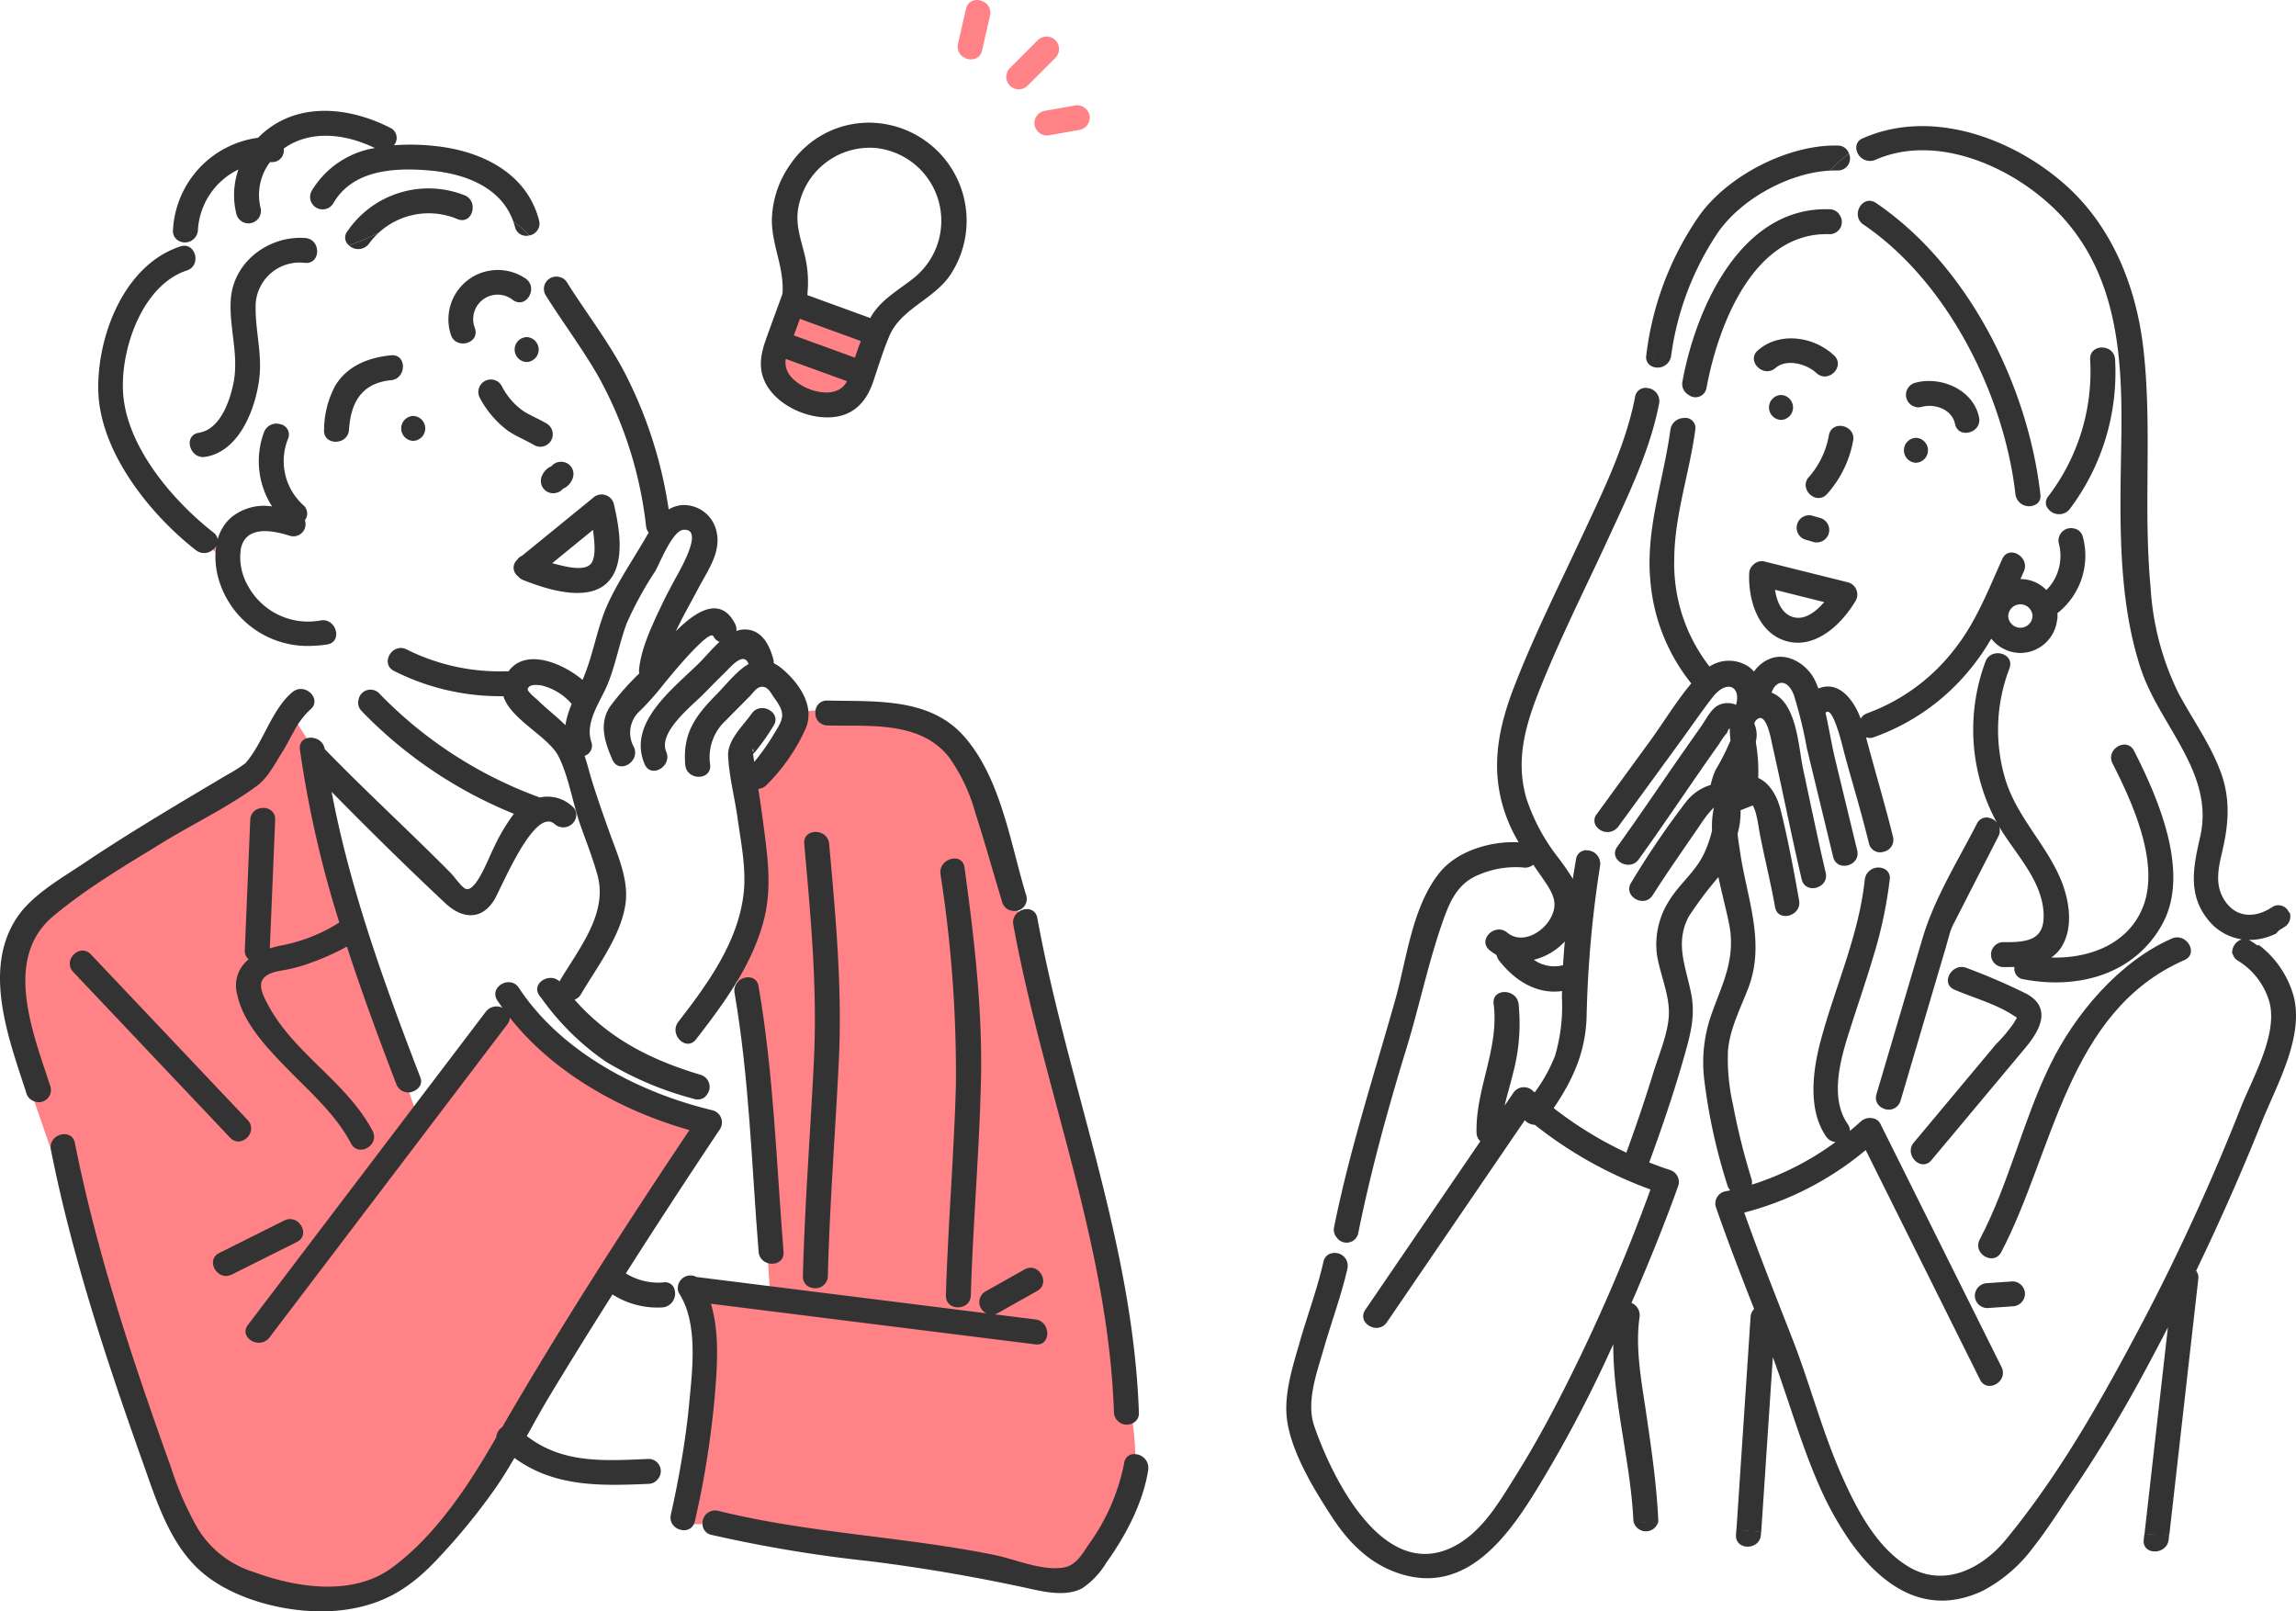 <svg xmlns="http://www.w3.org/2000/svg" width="285" height="200" viewBox="0 0 285 200">
  <g id="グループ_66" data-name="グループ 66" transform="translate(-45.187 -55.687)">
    <g id="グループ_63" data-name="グループ 63" transform="translate(45.187 69.447)">
      <path id="パス_117" data-name="パス 117" d="M244.378,254.006a1.241,1.241,0,0,1,.087.4C244.542,254.224,244.566,254.043,244.378,254.006Z" transform="translate(-150.999 -174.975)" fill="#ff8287"/>
      <path id="パス_118" data-name="パス 118" d="M101.394,200.783l.39.391a8.247,8.247,0,0,1,.088-.9A1.8,1.8,0,0,1,101.394,200.783Z" transform="translate(-75.045 -146.374)" fill="#ff8287"/>
      <path id="パス_121" data-name="パス 121" d="M112.687,284.5c0,.264-2.136.7-2.353.98-1.223,1.609-3.287,3.685-4.51,5.294-8.621,11.349-5.412,6.961-5.294,6.863-.033-.028-6.226-18.11-7.569-22.256-1.22.7-4.228-15.7-5.2-22.935-.042-.31-2.768-4.385-3.04-4.908-.528.931-4.663,7.493-6.079,8.53-3.587,2.627-7.488,4.833-11.275,7.157a113.31,113.31,0,0,0-13.58,9.479c-5.938,4.987-.847,23-.847,23l2.116,6.121c-.887-2.737,9.164,27.7,13.879,40.841a57.587,57.587,0,0,0,4.726,8.994c1.708,2.739,6.525,4.577,9.535,5.687A17,17,0,0,0,99.293,354.7c5.426-4.01,29.144-43.825,37.219-55.886C128.1,296.449,118.1,291.376,112.687,284.5Z" transform="translate(-48.754 -172.985)" fill="#ff8287"/>
      <path id="パス_122" data-name="パス 122" d="M273.824,333.127c-2.081-19.8-13.651-68.333-21.952-83.824-3.594-4.518-13.171-4.02-17.441-4.67a3.852,3.852,0,0,1-.852.078c.009.641-6.613,8.827-6.937,8.844.3,2,.464,3.941.716,5.944a25.956,25.956,0,0,1-.716,10.633c-1.4,5.006,1.178,1.484-1.951,5.565-.477,1.718,2.654,18,4.093,41.017h-9.676c-.455-1.307,1.4,10.076,1.095,13.671a102.021,102.021,0,0,1-2.384,14.511c-.03.133,1.576.65,1.525.758h1.078c2.4.321,23.8,2.739,35.145,5.027,2.642.533,6.922,2.2,9.608,1.667,1.408-.279,3.435-2.172,4.216-3.333a36.5,36.5,0,0,0,4.758-12.04C274.107,335.692,273.988,334.409,273.824,333.127Z" transform="translate(-133.215 -170.238)" fill="#ff8287"/>
      <path id="パス_125" data-name="パス 125" d="M180.328,161.8c-.951-.571-1.99-.982-2.931-1.57a8.612,8.612,0,0,1-2.714-3.183,1.548,1.548,0,0,0-2.672,1.562,12.177,12.177,0,0,0,3.421,4.025c1.042.731,2.246,1.184,3.335,1.838A1.548,1.548,0,0,0,180.328,161.8Z" transform="translate(-112.44 -122.97)" fill="#333"/>
      <path id="パス_126" data-name="パス 126" d="M191.687,178.365a1.6,1.6,0,0,0-2,.378,1.7,1.7,0,0,0-.211.09,2.2,2.2,0,0,0-.864.925,1.633,1.633,0,0,0-.156,1.192,1.578,1.578,0,0,0,.711.924,1.6,1.6,0,0,0,2-.378,1.659,1.659,0,0,0,.211-.091,2.2,2.2,0,0,0,.864-.925,1.63,1.63,0,0,0,.156-1.192A1.576,1.576,0,0,0,191.687,178.365Z" transform="translate(-121.267 -134.613)" fill="#333"/>
      <path id="パス_127" data-name="パス 127" d="M181.619,194.991a1.3,1.3,0,0,0,.094,2.023,1.608,1.608,0,0,0,.665.486c2.831,1.118,8.021,2.839,10.518.232,2.239-2.339,1.376-6.93.71-9.741a1.567,1.567,0,0,0-2.586-.683l-8.8,7.178A1.264,1.264,0,0,0,181.619,194.991Zm9.42-3.726c0,.045.014.089.018.133.1.986.473,3.337-.349,4.146-.918.905-3.286.222-4.337-.033-.136-.033-.272-.071-.408-.106Z" transform="translate(-117.426 -139.261)" fill="#333"/>
      <path id="パス_128" data-name="パス 128" d="M139.3,149.9c-2.8.277-5.432,1.295-6.941,3.8a11.849,11.849,0,0,0-1.37,5.44c-.133,1.988,2.962,1.98,3.094,0,.225-3.36,1.544-5.786,5.218-6.15C141.264,152.8,141.284,149.7,139.3,149.9Z" transform="translate(-90.764 -119.559)" fill="#333"/>
      <path id="パス_129" data-name="パス 129" d="M152.909,169.1a1.548,1.548,0,0,0,0-3.094A1.548,1.548,0,0,0,152.909,169.1Z" transform="translate(-101.616 -128.138)" fill="#333"/>
      <path id="パス_130" data-name="パス 130" d="M173.479,128.183a6.129,6.129,0,0,0-9.272,6.989c.632,1.877,3.622,1.072,2.984-.822a3.037,3.037,0,0,1,4.727-3.495C173.553,132,175.1,129.316,173.479,128.183Z" transform="translate(-108.235 -107.367)" fill="#333"/>
      <path id="パス_131" data-name="パス 131" d="M182.946,144.94a1.548,1.548,0,0,0,0,3.094A1.548,1.548,0,0,0,182.946,144.94Z" transform="translate(-117.572 -116.859)" fill="#333"/>
      <path id="パス_132" data-name="パス 132" d="M197.9,183.132c.758,0,1.516.123,2.213.128-.03-2.181-1.637-4.285-3.327-5.685a5.272,5.272,0,0,0-1-.661,1.6,1.6,0,0,0-.053-.516c-.455-1.646-1.327-3.481-3.259-3.653a3.127,3.127,0,0,0-1.319.177,1.543,1.543,0,0,0-.173-.908c-1.824-3.53-4.916-1.512-7.34.941.861-1.864,1.93-3.684,2.773-5.3,1.111-2.127,2.858-4.462,2.288-6.994a4.149,4.149,0,0,0-4.425-3.355,3.888,3.888,0,0,0-1.528.533,54.336,54.336,0,0,0-5.56-17.166c-2.03-3.826-4.743-7.331-7.051-11a1.463,1.463,0,0,0-1.049-.706c.55,1.027,1.042,2.077,1.473,3.114-.432-1.037-.923-2.087-1.473-3.114a1.53,1.53,0,0,0-1.622,2.267c2.131,3.387,4.57,6.63,6.556,10.1a49.715,49.715,0,0,1,5.919,18.58,1.607,1.607,0,0,0,.324.8c-.169.285-.333.571-.5.849-1.5,2.576-3.239,5.14-4.5,7.838-1.408,3.022-1.839,6.374-3.142,9.436-.023.053-.047.106-.07.159-2.476-2.1-7.082-4.007-9.2-1.051a1.714,1.714,0,0,0-.3-.023,25.771,25.771,0,0,1-12.334-2.712c-1.774-.894-3.342,1.774-1.562,2.672a29.141,29.141,0,0,0,13.577,3.131c.872,2.886,5.6,5.009,6.836,7.464,1.16,2.3,1.662,5.194,2.454,7.735.5.2.947.521,1.6.847-.652-.326-1.1-.652-1.6-.847.085.271.17.543.262.8.728,2.062,1.545,4.109,2.125,6.22,1.322,4.815-2.385,9.211-4.721,13.184-1.249-1.183-3.589.273-2.466,1.789.1.136.205.269.308.4a2.684,2.684,0,0,1,1.451-.413,2.684,2.684,0,0,0-1.451.413,32.1,32.1,0,0,0,7.883,7.749A41.126,41.126,0,0,0,185.911,231a1.373,1.373,0,0,0,1.643-.614c.027-.446.03-.9.03-1.363,0,.459,0,.917-.03,1.363a1.551,1.551,0,0,0-.82-2.37q-.554-.165-1.095-.339h0c-5.833-1.868-10.6-4.492-14.577-9a1.447,1.447,0,0,0,.8-.67c1.986-3.385,5.1-7.415,5.554-11.442.329-2.941-1.058-5.978-2.024-8.679-.76-2.124-1.511-4.251-2.177-6.407-.323-1.044-.564-2.072-.9-3.055a1.346,1.346,0,0,0,.827-1.758c-.827-2.5,1.21-5.059,2.1-7.31.949-2.4,1.4-4.942,2.284-7.357a44.7,44.7,0,0,1,3.572-6.529c.557-.976,2.122-5,3.478-5.106,2.767-.218-.684,5.432-1.134,6.3-.493.945-1.015,1.88-1.47,2.844-1.184,2.514-2.6,5.383-2.9,8.166a1.512,1.512,0,0,0,.033.509,33.2,33.2,0,0,0-3.615,4.092c-1.444,2.145-.666,4.471.282,6.639.8,1.82,3.462.247,2.671-1.562a3.633,3.633,0,0,1,.816-4.579,36.266,36.266,0,0,0,2.789-3.147c.414-.516,5.722-7.082,6.256-6.048a1.37,1.37,0,0,0,.758.695c-.921.835-1.738,1.836-2.441,2.536-3.229,3.222-9.07,7.487-6.85,12.65.784,1.824,3.45.25,2.672-1.562-1.044-2.428,3.248-5.725,4.7-7.217q1.322-1.356,2.673-2.682c.713-.7,2.256-2.562,2.854-.973-1.441.808-2.718,2.492-4.028,3.819-2.63,2.665-4.165,4.825-3.834,8.692.169,1.969,3.264,1.987,3.094,0a6.178,6.178,0,0,1,2-5.563c.949-.985,1.923-1.947,2.884-2.92.533-.54.933-1.273,1.674-1.2.7.071,1.019.862,1.367,1.335,1.436,1.953,1.251,2.521.006,4.494a26.375,26.375,0,0,1-2.465,3.493c-.032-.2-.061-.409-.094-.614,0-.028-.022-.189-.045-.373l.2-.206a25.9,25.9,0,0,0,2.3-3.248c1.153-1.628-1.529-3.175-2.672-1.562-1.08,1.525-3.017,3.293-2.93,5.226.114,2.55.817,5.19,1.169,7.72.423,3.043,1.107,6.324.754,9.407-.692,6.036-4.488,11.24-8.1,15.9-1.206,1.555.968,3.76,2.188,2.188q.4-.51.79-1.025h0c3.129-4.081,6.133-8.391,7.531-13.4,1.014-3.63.716-7,.255-10.673-.252-2-.536-4-.834-6a1.5,1.5,0,0,0,.955-.414,23.5,23.5,0,0,0,4.851-6.918,4.3,4.3,0,0,0,.414-1.926C199.414,183.254,198.656,183.132,197.9,183.132Zm-27.971,1.485c-1.1-1.1-2.352-2.043-3.462-3.129-.166-.162-1.279-1.073-1.22-1.339.159-.715,1.331-.527,1.776-.454a7.232,7.232,0,0,1,3.685,2.279l.008.007A10.9,10.9,0,0,0,169.927,184.616Zm23.2,2.959c.188.037.164.218.087.4A1.239,1.239,0,0,0,193.126,187.576Z" transform="translate(-99.747 -108.365)" fill="#333"/>
      <path id="パス_133" data-name="パス 133" d="M149.467,253.262a4.478,4.478,0,0,0-4.077-1.114c-.051-.025-.1-.055-.153-.076a52.709,52.709,0,0,1-19.762-12.86,1.5,1.5,0,0,0-2.546.718,16.442,16.442,0,0,0,2.579,1,16.442,16.442,0,0,1-2.579-1,1.464,1.464,0,0,0,.358,1.47A54.839,54.839,0,0,0,142.2,254.162a23.2,23.2,0,0,0-2.536,4.295c-.555,1.047-2.056,5.2-3.334,5.059-.5-.056-1.537-1.561-1.909-1.938q-1.057-1.072-2.129-2.129c-1.483-1.466-2.983-2.915-4.484-4.363-3.062-2.956-6.13-5.906-9.093-8.961-.263-1.588-2.442-1.841-2.974-.721h0a1.348,1.348,0,0,0-.107.776,133.86,133.86,0,0,0,4.894,21.472,20.575,20.575,0,0,1-7.229,2.858,13.259,13.259,0,0,0-1.4.366q.332-7.976.665-15.951c.083-1.991-3.012-1.987-3.094,0q-.337,8.074-.673,16.149a1.348,1.348,0,0,0,.483,1.152,4.126,4.126,0,0,0-1.441,4.31c.737,3.584,3.7,6.668,6.156,9.194,2.854,2.938,6.047,5.678,7.985,9.349.93,1.761,3.6.2,2.672-1.562-3.175-6.012-9.585-9.481-12.833-15.39-.448-.816-1.373-2.388-.856-3.318s1.887-1.093,2.817-1.267a18.223,18.223,0,0,0,3.042-.828,30.988,30.988,0,0,0,4.649-2.073c1.874,5.783,3.987,11.484,6.133,17.072a1.573,1.573,0,0,0,1.339,1.025c.749.111,2.108-.642,1.645-1.848-4.378-11.394-8.742-23.34-11.014-35.451,4.61,4.694,9.325,9.335,14.105,13.816,1.988,1.863,4.363,2.228,6.016-.3.885-1.354,5.031-11.812,7.579-9.5a1.62,1.62,0,0,0,2.664-1.016,2.618,2.618,0,0,0-.714-.1,2.618,2.618,0,0,1,.714.1A1.335,1.335,0,0,0,149.467,253.262Z" transform="translate(-78.408 -166.915)" fill="#333"/>
      <path id="パス_134" data-name="パス 134" d="M83.7,241.137c1.4-1.158-.3-3.063-1.772-2.435-.465,1.2-.948,2.413-1.5,3.7.549-1.282,1.033-2.5,1.5-3.7a1.674,1.674,0,0,0-.415.247c-2.642,2.184-3.616,6.3-5.867,8.849a19.7,19.7,0,0,1-2.421,1.526q-2.541,1.51-5.081,3.024c-4.216,2.527-8.417,5.09-12.5,7.832-2.781,1.869-6.446,3.913-8.351,6.77-4.344,6.517-.954,15.208,1.177,21.818a1.47,1.47,0,0,0,.909.969h0a1.512,1.512,0,0,0,2.074-1.792c-2.1-6.507-5.978-15.854.325-21.148,4.183-3.513,9.016-6.345,13.658-9.193,3.787-2.324,8-4.324,11.584-6.951,1.416-1.037,2.234-2.708,3.166-4.175.478-.751.958-1.709,1.486-2.64-.071-.136-.143-.27-.213-.411.071.141.142.275.213.411A9.8,9.8,0,0,1,83.7,241.137Z" transform="translate(-45.187 -166.825)" fill="#333"/>
      <path id="パス_135" data-name="パス 135" d="M287.269,265.785c-1.979-6.451-3.149-14.735-7.864-19.917-4.273-4.7-11.03-4.145-16.824-4.291a1.407,1.407,0,0,0-1.487,1.432,2.089,2.089,0,0,0,1.06-.566,2.089,2.089,0,0,1-1.06.566,1.511,1.511,0,0,0,1.487,1.662c5.179.13,11.488-.6,15.082,3.917a22.211,22.211,0,0,1,3.344,7.137c1.171,3.6,2.167,7.261,3.278,10.881a1.448,1.448,0,0,0,1.189,1.053,3.412,3.412,0,0,1-.114-2.012,3.412,3.412,0,0,0,.114,2.012A1.5,1.5,0,0,0,287.269,265.785Z" transform="translate(-159.878 -168.386)" fill="#333"/>
      <path id="パス_136" data-name="パス 136" d="M109.75,121.773c1.988.136,1.979-2.958,0-3.094-4.575-.314-8.963,3.008-9.239,7.709-.21,3.568,1.092,6.92.293,10.528-.5,2.259-1.682,5.527-4.266,5.943-1.96.316-1.128,3.3.823,2.983,4.164-.67,6.136-5.778,6.658-9.441.453-3.178-.442-6.021-.42-9.148A5.45,5.45,0,0,1,109.75,121.773Z" transform="translate(-71.87 -102.898)" fill="#333"/>
      <path id="パス_137" data-name="パス 137" d="M98.792,167.25a8.5,8.5,0,0,1-9.026-4.309,7.092,7.092,0,0,1-.857-4.667c.679-2.892,4.039-2.171,6.092-1.522a1.508,1.508,0,0,0,1.842-1.94,1.365,1.365,0,0,0-.2-1.875,7.368,7.368,0,0,1-1.887-8.242,1.307,1.307,0,0,0-.973-1.8c-.01.443-.03.886-.064,1.329.034-.443.054-.886.064-1.329a1.633,1.633,0,0,0-2.01.982,10.347,10.347,0,0,0,1,9.227,6.393,6.393,0,0,0-5.154,1.434,5.559,5.559,0,0,0-1.6,2.634,1.29,1.29,0,0,0-.519-.826c-4.9-3.833-10.4-10.215-11.158-16.634-.65-5.483,2.114-14.018,7.849-15.9,1.883-.618,1.077-3.607-.823-2.983-.3.1-.59.213-.876.335a11.693,11.693,0,0,0-.177,2.433,11.693,11.693,0,0,1,.177-2.433c-6.318,2.689-9.385,10.934-9.3,17.386.1,7.666,6.356,15.477,12.124,19.985a1.651,1.651,0,0,0,2.036,0l-1.423-1.423,1.423,1.423a1.8,1.8,0,0,0,.479-.51,8.243,8.243,0,0,0-.088.9l.765.765-.765-.765a10.111,10.111,0,0,0,.368,3.123,11.508,11.508,0,0,0,11.878,8.344c.125-.3.248-.6.379-.905-.131.307-.255.605-.379.905a13.153,13.153,0,0,0,1.631-.159C101.573,169.9,100.743,166.922,98.792,167.25Z" transform="translate(-58.997 -104.003)" fill="#333"/>
      <path id="パス_138" data-name="パス 138" d="M136.424,98.619c-1.539-5.913-7.189-8.605-12.85-9.21a27.645,27.645,0,0,0-5.16-.1,1.385,1.385,0,0,0-.446-2.161c-4.381-2.231-9.878-3.154-14.3-.461a10.865,10.865,0,0,0-2.117,1.691A12.2,12.2,0,0,0,90.988,99.862,1.356,1.356,0,0,0,91.449,101a2.928,2.928,0,0,1,.931-1.01,2.928,2.928,0,0,0-.931,1.01,1.612,1.612,0,0,0,2.633-1.135,8.918,8.918,0,0,1,5.027-7.547,9.66,9.66,0,0,0-.226,5.609,1.549,1.549,0,0,0,2.984-.823,6.718,6.718,0,0,1,1.169-5.7c.07,0,.14-.007.211-.005a1.434,1.434,0,0,0,1.48-1.673,7.724,7.724,0,0,1,1.329-.782c3.227-1.474,6.9-.779,9.991.709a11.24,11.24,0,0,0-7.844,5.319,1.548,1.548,0,0,0,2.672,1.562c2.4-4.18,7.537-4.458,11.848-4.105s8.959,1.979,10.5,6.322a14.423,14.423,0,0,1,2.011,1.747A1.492,1.492,0,0,0,136.424,98.619Z" transform="translate(-69.516 -85.039)" fill="#333"/>
      <path id="パス_139" data-name="パス 139" d="M181.074,114.276c.08.227.159.455.222.7a1.427,1.427,0,0,0,1.789,1.05A14.421,14.421,0,0,0,181.074,114.276Z" transform="translate(-117.371 -100.57)" fill="#333"/>
      <path id="パス_140" data-name="パス 140" d="M140.062,118.661a9.67,9.67,0,0,1,1.208-1.361,25.8,25.8,0,0,1-3.709,1.567A1.678,1.678,0,0,0,140.062,118.661Z" transform="translate(-94.257 -102.176)" fill="#333"/>
      <path id="パス_141" data-name="パス 141" d="M151.372,106.405a12.186,12.186,0,0,0-14.5,4.457,1.247,1.247,0,0,0,.17,1.767,25.8,25.8,0,0,0,3.709-1.567,9.181,9.181,0,0,1,9.8-1.674c1.211.462,1.969-.64,1.848-1.662a10.05,10.05,0,0,0-2.28.067,10.05,10.05,0,0,1,2.28-.067A1.566,1.566,0,0,0,151.372,106.405Z" transform="translate(-93.736 -95.939)" fill="#333"/>
      <path id="パス_142" data-name="パス 142" d="M103.912,386.023l8.074-4.037c1.781-.891.216-3.56-1.562-2.672l-8.074,4.037C100.57,384.242,102.134,386.912,103.912,386.023Z" transform="translate(-75.136 -241.589)" fill="#333"/>
      <path id="パス_143" data-name="パス 143" d="M294.866,337.847c-.06,1.991,3.035,1.99,3.094,0,.267-8.9,1.054-17.79,1.258-26.693.2-8.854-.84-17.649-2.04-26.406-.269-1.964-3.251-1.128-2.983.822a160.412,160.412,0,0,1,1.916,26.107C295.874,320.406,295.127,329.116,294.866,337.847Z" transform="translate(-177.453 -190.831)" fill="#333"/>
      <path id="パス_144" data-name="パス 144" d="M261.042,278.053c-.176-1.968-3.272-1.986-3.094,0,.8,8.893,1.637,17.848,1.206,26.786-.432,8.964-1.143,17.892-1.369,26.87a1.376,1.376,0,0,0,1.139,1.449,9.2,9.2,0,0,1,.443-1.995,9.2,9.2,0,0,0-.443,1.995,1.544,1.544,0,0,0,1.955-1.449c.226-8.978.937-17.906,1.369-26.87C262.679,295.9,261.838,286.947,261.042,278.053Z" transform="translate(-158.12 -187.073)" fill="#333"/>
      <path id="パス_145" data-name="パス 145" d="M85.741,328.972,66.273,308.406c-1.372-1.449-3.557.742-2.188,2.188l19.468,20.565C84.925,332.608,87.11,330.418,85.741,328.972Z" transform="translate(-54.995 -203.711)" fill="#333"/>
      <path id="パス_146" data-name="パス 146" d="M316.446,298.4c-.277-1.517-2.126-1.355-2.78-.3.448.8,1.063,1.55,1.561,2.3-.5-.746-1.112-1.493-1.561-2.3a1.549,1.549,0,0,0-.2,1.121c3.712,20.348,11.768,39.674,12.492,60.551a1.593,1.593,0,0,0,2.337,1.322c-.191-1.5-.439-2.993-.689-4.49.249,1.5.5,2.993.689,4.49a1.338,1.338,0,0,0,.757-1.322C328.314,338.606,320.21,319.032,316.446,298.4Z" transform="translate(-187.682 -198.209)" fill="#333"/>
      <path id="パス_147" data-name="パス 147" d="M268.021,398.658l-5.064-.634a1.66,1.66,0,0,0,.409-.159l4.867-2.738c1.735-.977.178-3.65-1.562-2.672l-4.867,2.738a1.535,1.535,0,0,0,.121,2.7l-21.674-2.714c-.026.483-.026.983-.026,1.555,0-.572,0-1.073.026-1.555l-14.294-1.79a1.575,1.575,0,0,0-2.283,1.753,29.536,29.536,0,0,1,3.144.561,29.536,29.536,0,0,0-3.144-.561,1.66,1.66,0,0,0,.16.34c2.328,3.726,1.607,9.352,1.219,13.5-.293,3.129-.761,6.242-1.344,9.333a2.956,2.956,0,0,1,1.562.6,2.956,2.956,0,0,0-1.562-.6q-.433,2.3-.943,4.574c-.4,1.807,2.154,2.647,2.858,1.18h0a1.68,1.68,0,0,0,.125-.358,114.854,114.854,0,0,0,2.459-15.409c.3-3.6.644-7.924-.469-11.592l40.282,5.044C269.992,402,269.973,398.9,268.021,398.658Z" transform="translate(-139.495 -248.65)" fill="#333"/>
      <path id="パス_148" data-name="パス 148" d="M284.936,441.6c.01.315.019.63.019.945,0-.315-.008-.63-.019-.945a1.224,1.224,0,0,0-1.389,1.112,25.723,25.723,0,0,1-4.409,10.1c-.781,1.161-1.57,2.551-2.978,2.83-2.687.533-6.151-1.015-8.793-1.548-11.342-2.288-22.983-2.682-34.238-5.466a1.563,1.563,0,0,0-1.921,1.652h0a1.363,1.363,0,0,0,1.1,1.331,168.83,168.83,0,0,0,19.673,3.273c6.8.85,13.431,2,20.122,3.469,1.938.426,4.367.876,6.213-.1a9.934,9.934,0,0,0,3-3.166c2.4-3.335,4.59-7.456,5.216-11.557A1.707,1.707,0,0,0,284.936,441.6Z" transform="translate(-144.003 -274.868)" fill="#333"/>
      <path id="パス_149" data-name="パス 149" d="M140.8,332.545c-.406-.1-.813-.2-1.221-.311a2.894,2.894,0,0,1-.457.616,2.894,2.894,0,0,0,.457-.616c-7.837-2.059-15.994-6.287-21.175-12.619a8.937,8.937,0,0,0-.94,2.407,8.937,8.937,0,0,1,.94-2.407,26.213,26.213,0,0,1-1.678-2.269c-1.084-1.661-3.764-.113-2.672,1.561.2.31.424.608.638.91a1.664,1.664,0,0,0-2.069.48l-8.847,11.646h0l-17.014,22.4-3.668,4.829c-1.2,1.585,1.481,3.129,2.672,1.562l25.861-34.046,3.667-4.829a1.334,1.334,0,0,0,.3-.832c5.415,6.88,13.89,11.6,22.3,13.96-8.074,12.061-15.951,24.3-23.23,36.858a1.641,1.641,0,0,0-.747,1.28l-.084.145c-3.318,5.771-7.4,12.007-12.828,16.017-4.893,3.616-11.9,2.507-17.184.56a12.468,12.468,0,0,1-6.894-5.293,39.535,39.535,0,0,1-3.39-7.708c-4.715-13.14-9.2-26.523-11.921-40.238-.38-1.914-3.249-1.153-2.994.715h0c.005.036,0,.07.011.107,2.616,13.2,6.887,26.079,11.386,38.738,1.773,4.988,3.5,10.686,7.83,14.092,4.459,3.5,11.754,5.047,17.311,4.268,4.946-.694,8.214-2.812,11.533-6.374a78.828,78.828,0,0,0,7.141-8.742c.829-1.2,1.6-2.453,2.338-3.728,4.9,3.573,10.475,3.495,16.646,3.216a1.481,1.481,0,0,0,1.147-.578,3.093,3.093,0,0,1-2.063-.608,3.093,3.093,0,0,0,2.063.608,1.516,1.516,0,0,0-1.147-2.516c-5.541.25-10.688.589-15.109-2.837.914-1.646,1.818-3.3,2.776-4.889,2.565-4.262,5.2-8.482,7.857-12.685a10.43,10.43,0,0,0,6.3,1.6,1.723,1.723,0,0,0,1.434-2.08c-.669-.1-1.355-.221-2.112-.41.757.189,1.443.308,2.112.41a1.207,1.207,0,0,0-1.434-1.014A7.648,7.648,0,0,1,130,352.777q5.763-9.043,11.724-17.96A1.558,1.558,0,0,0,140.8,332.545Z" transform="translate(-52.316 -208.486)" fill="#333"/>
      <path id="パス_150" data-name="パス 150" d="M239.654,317.006c1.833,10.642,2.122,21.4,2.987,32.137.159,1.971,3.254,1.988,3.094,0-.887-11.02-1.216-22.042-3.1-32.959C242.3,314.225,239.318,315.055,239.654,317.006Z" transform="translate(-148.476 -207.532)" fill="#333"/>
    </g>
    <g id="グループ_64" data-name="グループ 64" transform="translate(204.842 71.34)">
      <path id="パス_161" data-name="パス 161" d="M513.225,214.389c3.723,1.245,7.1-1.968,8.85-4.937a1.562,1.562,0,0,0-.924-2.273L510.817,204.6a1.443,1.443,0,0,0-1.423.369l-.013.011,0,0a1.48,1.48,0,0,0-.521,1.11C508.729,209.267,509.9,213.277,513.225,214.389Zm4.944-4.766c-1.114,1.3-2.622,2.41-4.133,1.761-1.206-.518-1.758-1.9-1.973-3.287Z" transform="translate(-451.389 -150.545)" fill="#333"/>
      <path id="パス_162" data-name="パス 162" d="M560.289,145.295c-1.539-13.513-8.96-28.424-20.414-36.177-1.264-.856-2.463.509-2.225,1.7a9.87,9.87,0,0,1,1.641.494,9.87,9.87,0,0,0-1.641-.494,1.519,1.519,0,0,0,.663.976c10.46,7.08,17.475,21.158,18.882,33.5a1.7,1.7,0,0,0,2.754,1.09,3.446,3.446,0,0,1-1.062-2.073,3.446,3.446,0,0,0,1.062,2.073A1.256,1.256,0,0,0,560.289,145.295Z" transform="translate(-466.672 -99.581)" fill="#333"/>
      <path id="パス_163" data-name="パス 163" d="M590.4,167.878a28.164,28.164,0,0,0,5.617-18.545c-.107-1.98-3.2-1.993-3.094,0a25.524,25.524,0,0,1-5.2,16.984,1.253,1.253,0,0,0-.254,1.135,5.787,5.787,0,0,0,2-2.427,5.787,5.787,0,0,1-2,2.427,1.728,1.728,0,0,0,2.29.939,7.294,7.294,0,0,0-1.323-1.3,7.294,7.294,0,0,1,1.323,1.3A1.623,1.623,0,0,0,590.4,167.878Z" transform="translate(-493.129 -120.365)" fill="#333"/>
      <path id="パス_164" data-name="パス 164" d="M506.762,95.212a1.45,1.45,0,0,0-1.39-.991c-6.118-.154-13.624,3.711-17.177,8.675a38.305,38.305,0,0,0-6.6,17.4,1.238,1.238,0,0,0,.623,1.288c.138-.675.293-1.359.5-2.065-.2.706-.357,1.39-.5,2.065a1.692,1.692,0,0,0,2.471-1.288,36.041,36.041,0,0,1,5.557-14.911c2.763-4.319,8.883-7.772,14.14-8.054A17.979,17.979,0,0,1,506.762,95.212Z" transform="translate(-436.904 -91.807)" fill="#333"/>
      <path id="パス_165" data-name="パス 165" d="M530.217,98.46c.334-.018.665-.025.991-.017a1.494,1.494,0,0,0,1.39-2.1A17.983,17.983,0,0,0,530.217,98.46Z" transform="translate(-462.74 -92.936)" fill="#333"/>
      <path id="パス_166" data-name="パス 166" d="M509.427,111.085c-11.018-.369-16.6,12.3-18.261,21.369a1.568,1.568,0,0,0,.774,1.678,20.669,20.669,0,0,1,1-3.077,20.669,20.669,0,0,0-1,3.077,1.386,1.386,0,0,0,2.209-.856c1.4-7.609,5.774-19.416,15.277-19.1a1.512,1.512,0,0,0,1.279-2.339,4.464,4.464,0,0,0-3.327,1.682,4.464,4.464,0,0,1,3.327-1.682A1.46,1.46,0,0,0,509.427,111.085Z" transform="translate(-441.98 -100.764)" fill="#333"/>
      <path id="パス_168" data-name="パス 168" d="M574.476,241.223c-.9-1.774-3.575-.211-2.672,1.562,2.414,4.739,5.849,12.228,3.839,17.635-1.781,4.788-6.751,6.6-11.445,6.451a4.394,4.394,0,0,0,1.251-1.285c1.606-2.542.94-6.094-.181-8.653-1.879-4.289-5.342-7.568-6.752-12.116a21.307,21.307,0,0,1,.492-13.84c.692-1.87-2.3-2.677-2.983-.823a24.173,24.173,0,0,0,.786,18.729,6.417,6.417,0,0,0,.509-1.5,6.417,6.417,0,0,1-.509,1.5c.2.413.4.822.625,1.225a1.781,1.781,0,0,0-.965-.58c-.847,1.441-2.049,2.619-2.761,4.042.712-1.423,1.914-2.6,2.761-4.042a1.312,1.312,0,0,0-1.509.744c-2.386,4.66-5.274,9.229-6.76,14.264l-.308,1.042a10.56,10.56,0,0,0,1.69-.663,10.56,10.56,0,0,1-1.69.663L542.5,283.832a1.4,1.4,0,0,0,.786,1.739,4.518,4.518,0,0,0,.62-2.093,4.518,4.518,0,0,1-.62,2.093,1.529,1.529,0,0,0,2.2-.917l5.6-18.968c.23-.779.426-1.582.685-2.355.022-.032.186-.424.287-.613.366-.682.706-1.379,1.058-2.067l4.515-8.819a1.5,1.5,0,0,0,.1-1.2c1.987,3.357,5.208,6.51,5.5,10.548.259,3.546-1.9,3.813-5.023,3.783a1.548,1.548,0,0,0,0,3.094c.458,0,.938,0,1.426-.013a1.3,1.3,0,0,0,1.1,1.524c6.708,1.288,13.807-.516,17.287-6.915a10.16,10.16,0,0,0,.677-1.558,8.547,8.547,0,0,1-.76-3.4,8.547,8.547,0,0,0,.76,3.4C580.849,254.848,577.187,246.547,574.476,241.223Z" transform="translate(-469.23 -163.678)" fill="#333"/>
      <path id="パス_169" data-name="パス 169" d="M562.24,321.877l-10.206,12.209c-1.269,1.518.908,3.718,2.188,2.188l11.663-13.952c1.686-2.018,3.372-4.851.207-6.655a75.466,75.466,0,0,0-7.46-3.226c-1.809-.782-3.387,1.883-1.562,2.672,2.288.989,5.048,1.744,7.14,3.087.808.518.682.233.27,1A18.617,18.617,0,0,1,562.24,321.877Z" transform="translate(-474.126 -207.932)" fill="#333"/>
      <path id="パス_170" data-name="パス 170" d="M505.37,462.217c-.132,1.988,2.963,1.98,3.094,0q.012-.187.025-.374l-3.078-.249Q505.39,461.9,505.37,462.217Z" transform="translate(-449.539 -287.383)" fill="#333"/>
      <path id="パス_171" data-name="パス 171" d="M481.245,459.635l-3-.243A1.575,1.575,0,0,0,481.245,459.635Z" transform="translate(-435.132 -286.213)" fill="#333"/>
      <path id="パス_172" data-name="パス 172" d="M511.357,233.975a12,12,0,0,0-4.355-6.46,7.705,7.705,0,0,1-3.284.859,1.434,1.434,0,0,0,.721,1.114,8.871,8.871,0,0,1,3.936,5.307c.906,4.018-2.148,9.242-3.6,12.9a271.842,271.842,0,0,1-11.991,26.255c-5.014,9.512-10.327,19.072-17.2,27.407-2.988,3.625-7.714,5.98-12.125,3.292-3.93-2.4-6.319-7.022-8.137-11.08-2.47-5.513-3.993-11.475-6.19-17.113-2.038-5.229-4.122-10.434-6-15.721a38.427,38.427,0,0,0,15.079-7.759L472.4,281.467c.886,1.778,3.556.217,2.672-1.558l-15.033-30.178a1.292,1.292,0,0,0-.5-.54,4.547,4.547,0,0,0-.638,2.124,4.547,4.547,0,0,1,.638-2.124,1.689,1.689,0,0,0-1.927.229c-.442.4-.9.795-1.366,1.18a1.383,1.383,0,0,0-.27-.856c-2.437-3.513-.671-8.777.5-12.423.893-2.777,1.837-5.52,2.659-8.292a10.66,10.66,0,0,0-1.782.69,10.66,10.66,0,0,1,1.782-.69,53.9,53.9,0,0,0,2.059-9.644,1.219,1.219,0,0,0-.747-1.344v0a1.7,1.7,0,0,0-2.347,1.344c-.739,6.955-3.665,13.273-5.462,19.962-.986,3.671-1.663,8.6.666,11.953a1.523,1.523,0,0,0,1.169.678,35.727,35.727,0,0,1-10.4,5.294,1.485,1.485,0,0,0-.046-.735,83.488,83.488,0,0,1-2.275-9.13,25.8,25.8,0,0,1-.639-6.723c.217-2.747,1.568-5.314,2.536-7.851,2.175-5.7-.248-11.286-1.049-16.989-.072-.513-.213-1.311-.29-2.14a9.708,9.708,0,0,0,.369-2.905l0,0,1.525-.6a5.84,5.84,0,0,1,.473,1.395c.169.647.242,1.323.366,1.98.584,3.092,1.372,6.139,1.916,9.239.343,1.952,3.326,1.125,2.984-.82-.654-3.722-1.373-7.554-2.283-11.22-.4-1.6-1.312-3.342-2.791-3.98a20.616,20.616,0,0,0-.269-4.26c-.006-.06-.019-.137-.03-.212a4.415,4.415,0,0,0,.109-.834,3.579,3.579,0,0,0-.293-1.425.84.84,0,0,1,.15-.358c1.3-1.545,1.942,2.385,2.084,3.01,1.255,5.542,2.345,11.119,3.642,16.652.453,1.933,3.437,1.114,2.983-.82-1-4.266-1.879-8.558-2.8-12.841-.585-2.713-.758-8.244-3.873-9.481-.015-.006-.029-.009-.044-.014.467-1.5,1.95-1.869,2.775.315a56.566,56.566,0,0,1,1.613,6.61q1.627,6.729,3.256,13.457c.468,1.929,3.453,1.112,2.983-.82q-1.378-5.679-2.749-11.358c-.432-1.786-.74-3.791-1.186-5.724.026-.02.054-.033.08-.054.9-.75,2.118,4.564,2.2,4.871.326,1.235.673,2.465,1.025,3.693.733,2.561,1.451,5.121,2.089,7.708a1.415,1.415,0,0,0,1.834,1.04v0a1.507,1.507,0,0,0,1.149-1.86c-1.021-4.142-2.261-8.223-3.342-12.348a1.36,1.36,0,0,0,.981-.011,27.066,27.066,0,0,0,11.649-8.087,27.839,27.839,0,0,0,2.911-4.144,4.679,4.679,0,0,0,3.452,1.779,4.625,4.625,0,0,0,4.724-4.122,1.572,1.572,0,0,0,.046-.459,1.708,1.708,0,0,0-.017-.354,9.058,9.058,0,0,0,3.169-9.458,1.382,1.382,0,0,0-1.188-1.072,3.618,3.618,0,0,1-.328,3.516,3.618,3.618,0,0,0,.328-3.516,1.546,1.546,0,0,0-1.795,1.893,6.008,6.008,0,0,1-1.546,5.765,4.428,4.428,0,0,0-3.226-1.362h0l.421-.938c.81-1.8-1.855-3.367-2.672-1.558-1.73,3.836-3.284,7.881-5.931,11.205a24.118,24.118,0,0,1-10.817,7.939,1.537,1.537,0,0,0-.825.669c-.907-2.437-2.787-4.766-5.248-3.735-.137-.357-.282-.706-.444-1.042-.915-1.891-3.35-3.511-5.518-2.674a4.406,4.406,0,0,0-2.041,1.619,4.079,4.079,0,0,0-.556-.539,4.4,4.4,0,0,0-4.96-.092,20.748,20.748,0,0,1-4.378-13.3c.022-5.442,1.894-10.725,2.614-16.09a1.26,1.26,0,0,0-1.492-1.452,19.738,19.738,0,0,1-1.932,5.384,19.738,19.738,0,0,0,1.932-5.384,1.69,1.69,0,0,0-1.6,1.452c-.844,6.283-3.094,12.317-2.486,18.739a23.37,23.37,0,0,0,5.077,12.744c-1.856,2.217-3.428,4.826-5.1,7.126q-3.316,4.55-6.634,9.1a1.237,1.237,0,0,0,.133,1.725c.139-.258.282-.513.432-.762-.15.249-.293.5-.432.762a1.682,1.682,0,0,0,2.539-.168q3.96-5.422,7.912-10.85c1.268-1.739,2.485-3.53,3.811-5.225,1.759-2.247,3.536-1.332,2.9.95a2.692,2.692,0,0,0-1.906-.074c-1.142.391-1.741,1.771-2.378,2.678-1.158,1.649-2.32,3.294-3.464,4.952-2.321,3.364-4.617,6.744-7,10.064-1.161,1.617,1.521,3.159,2.672,1.557,3.4-4.732,6.615-9.593,9.988-14.345a7.983,7.983,0,0,1,.949-1.326c.162-.4.281-.591.362-.584a12.723,12.723,0,0,0,.088,1.513c-.02.043-.034.086-.06.128a29.788,29.788,0,0,1-1.759,3.466,8.264,8.264,0,0,0-.641,1.915,6.136,6.136,0,0,0-2.941,1.95,105.419,105.419,0,0,0-6.924,10.17c-1.07,1.682,1.607,3.231,2.672,1.557,1.939-3.046,4.041-6,6.067-8.987a13.218,13.218,0,0,1,1.518-1.895,12.022,12.022,0,0,0-.227,2.893,15.3,15.3,0,0,1-1.051,2.957c-1.089,2.225-3.1,3.732-4.348,5.844a10.049,10.049,0,0,0-1.444,6.537c.357,2.369,1.488,4.795,1.493,7.2,0,2.366-1.207,5.135-1.9,7.376q-1.561,5.061-3.386,10.04a47.214,47.214,0,0,1-9.02-5.528c2.324-3.425,3.913-6.828,4.083-11.166a139.407,139.407,0,0,1,1.676-18.9,1.655,1.655,0,0,0-1.473-1.917,11.152,11.152,0,0,0-.442,5.2,11.152,11.152,0,0,1,.442-5.2,1.269,1.269,0,0,0-1.51,1.1q-.213,1.21-.4,2.424a31.348,31.348,0,0,0-1.818-2.636,24.272,24.272,0,0,1-3.92-7.271c-1.583-5.348.177-10.113,2.214-15.044,2.4-5.819,5.237-11.455,7.871-17.171,2.488-5.4,5.231-11,6.367-16.878a1.624,1.624,0,0,0-1.449-1.915,43.289,43.289,0,0,1-1.089,5.513,43.289,43.289,0,0,0,1.089-5.513,1.3,1.3,0,0,0-1.534,1.094c-1.194,6.175-4.137,12.031-6.774,17.692-2.852,6.124-5.9,12.186-8.32,18.5-2.159,5.644-2.994,11.012-.538,16.79a20,20,0,0,0,1.178,2.306c-3.533-.18-7.683,1.094-9.833,3.789-3.4,4.255-4.05,10.672-5.481,15.749-2.645,9.382-5.662,18.633-7.593,28.205a1.505,1.505,0,0,0,.329,1.315l.8-3.306-.8,3.306a1.483,1.483,0,0,0,2.655-.494c1.568-7.773,3.686-15.466,6.011-23.043,1.633-5.321,2.748-10.872,4.639-16.1.887-2.456,1.883-4.436,4.42-5.435a11.606,11.606,0,0,1,5.37-.867,1.567,1.567,0,0,0,1.292-.338c.477.686.962,1.371,1.437,2.073,1.14,1.682,1.738,2.949.55,4.834-1.02,1.618-3.469,2.967-5.218,1.517-1.52-1.261-3.721.91-2.188,2.182a6.313,6.313,0,0,0,.872.606,1.637,1.637,0,0,0,.315.689c1.972,2.538,4.736,4.216,7.815,3.778-.006.263-.017.525-.021.788a21.719,21.719,0,0,1-.864,7.276,19.725,19.725,0,0,1-2.52,4.521c-.082-.072-.165-.141-.246-.214a1.577,1.577,0,0,0-2.43.312l-1.046,1.533c.315-1.394.748-2.773,1.071-4.143a23.735,23.735,0,0,0,.653-8.482c-.246-1.943-3.343-1.968-3.094,0,.707,5.6-2.251,10.5-2.123,15.974a1.452,1.452,0,0,0,.472,1.077l-14.273,20.913c-1.123,1.646,1.556,3.191,2.672,1.557l17.114-25.074a1.812,1.812,0,0,0,1.25.568,51.16,51.16,0,0,0,14.357,8.026,223.472,223.472,0,0,1-11.26,25.834c-1.657,3.225-3.412,6.4-5.337,9.479-1.961,3.132-4.052,6.82-7.322,8.727-9,5.249-15.563-8.113-17.825-14.7-1.029-3,.351-6.67,1.186-9.58.954-3.322,2.178-6.587,2.944-9.96a1.6,1.6,0,0,0-1.789-1.913l-1.937,8.015,1.937-8.015a1.323,1.323,0,0,0-1.194,1.093c-.766,3.373-1.99,6.638-2.944,9.96-.87,3.03-2.021,6.557-1.56,9.751.586,4.058,3.365,8.581,5.566,11.961,2.237,3.434,5.1,6.212,9.187,7.252,6.408,1.629,10.928-2.817,14.359-7.785l-1.683-.136,1.683.136c1.232-1.785,2.325-3.637,3.312-5.3a162.443,162.443,0,0,0,8.056-15.618c-.02,7.234,2.151,14.639,2.491,21.787a1.736,1.736,0,0,0,.037.25l3,.242a1.568,1.568,0,0,0,.058-.492c-.212-4.465-.863-8.877-1.511-13.3-.564-3.845-1.367-7.956-.811-11.846a1.662,1.662,0,0,0-1-1.767c.2-.468.406-.936.606-1.406,1.851-4.353,3.638-8.745,5.223-13.2a1.566,1.566,0,0,0-1.081-1.9q-1.3-.429-2.549-.922c1.615-4.4,3.125-8.851,4.4-13.36.761-2.7,1.353-4.939.785-7.714-.683-3.334-2.017-6.233-.256-9.483a46.439,46.439,0,0,1,3.662-4.868c.6,2.844,1.354,5.46,1.5,6.944.364,3.789-1.079,6.494-2.309,9.935a17.908,17.908,0,0,0-.936,8.384,70.852,70.852,0,0,0,2.869,13.012,1.567,1.567,0,0,0,.344.608c-.238.05-.476.1-.714.146a1.551,1.551,0,0,0-1.081,1.9c1.478,4.269,3.111,8.474,4.759,12.676a1.517,1.517,0,0,0-.44,1l-1.757,26.439,3.078.248q.721-10.848,1.442-21.7c1.933,5.22,3.441,10.627,5.656,15.72a41.056,41.056,0,0,0,3.739,6.849l1.248.1-1.248-.1c3.869,5.614,9.462,9.824,16.664,6.423a18.515,18.515,0,0,0,6.333-5.483,14.215,14.215,0,0,1-2.116-.472,14.215,14.215,0,0,0,2.116.472c1.842-2.328,3.43-4.917,4.944-7.126a168.5,168.5,0,0,0,9.232-15.39q1.262-2.341,2.471-4.7-1.459,12.885-2.919,25.77a17.875,17.875,0,0,1,3.1-.064l3.592-31.719a1.272,1.272,0,0,0-.272-1q4.36-9.039,8.117-18.377C509.186,244.958,512.6,239.088,511.357,233.975ZM478.92,186.692a1.51,1.51,0,0,1-3.018,0A1.51,1.51,0,0,1,478.92,186.692Zm-61.9,42.669a7.854,7.854,0,0,0,3.844-2.277q-.133,1.472-.222,2.947A4.359,4.359,0,0,1,417.023,229.361Z" transform="translate(-386.279 -125.885)" fill="#333"/>
      <path id="パス_173" data-name="パス 173" d="M648.378,300.058a9.133,9.133,0,0,0,1.057-.6,1.529,1.529,0,0,0,.6-1.879A8.474,8.474,0,0,1,648.378,300.058Z" transform="translate(-525.508 -200.063)" fill="#333"/>
      <path id="パス_174" data-name="パス 174" d="M590.985,186.821a1.411,1.411,0,0,0-2.158-.792c-2.208,1.455-4.668,1.322-6.065-1.151-1.026-1.818-.562-3.83-.113-5.744.812-3.46,1.05-6.609-.228-10-1.3-3.441-3.456-6.421-5.185-9.641a34.243,34.243,0,0,1-3.477-13.162c-.935-9.871.234-19.834-.9-29.66-.9-7.809-3.985-15.443-10.074-20.65-6.6-5.641-16.46-9.1-24.758-5.427a1.214,1.214,0,0,0-.786,1.357,4.3,4.3,0,0,1,1.839-.426,4.3,4.3,0,0,0-1.839.426,1.709,1.709,0,0,0,2.347,1.315c8.225-3.636,18.8,1.613,24.078,8.084,6.252,7.659,6.613,17.545,6.454,26.987-.154,9.2-.5,19.332,2.456,28.181,2.35,7.027,9.147,12.845,7.337,20.77-.821,3.6-1.58,7.068.91,10.209a6.574,6.574,0,0,0,4.264,2.519,1.684,1.684,0,0,0-1.188,1.748,7.689,7.689,0,0,0,3.284-.862,11.7,11.7,0,0,0-1-.693,1.619,1.619,0,0,0-.249-.121,7.609,7.609,0,0,0,3.4-.788A8.475,8.475,0,0,0,590.985,186.821Z" transform="translate(-466.463 -89.077)" fill="#333"/>
      <path id="パス_175" data-name="パス 175" d="M613.393,462.794q-.034.3-.068.609c-.223,1.975,2.873,1.96,3.094,0l.076-.674A17.817,17.817,0,0,0,613.393,462.794Z" transform="translate(-506.881 -287.965)" fill="#333"/>
      <path id="パス_176" data-name="パス 176" d="M593.545,304.64c-6.542,2.862-12.057,9.4-15.139,15.747C575,327.4,573.339,335.044,569.693,342c-.923,1.762,1.746,3.327,2.672,1.562,6.529-12.454,8.195-29.886,22.742-36.25C596.927,306.515,595.353,303.848,593.545,304.64Z" transform="translate(-483.608 -203.805)" fill="#333"/>
      <path id="パス_177" data-name="パス 177" d="M570.165,395.889a1.584,1.584,0,0,0-1.547,1.547,1.561,1.561,0,0,0,1.547,1.547l3.131-.215a1.584,1.584,0,0,0,1.547-1.547,1.561,1.561,0,0,0-1.547-1.547Z" transform="translate(-483.139 -252.279)" fill="#333"/>
      <path id="パス_178" data-name="パス 178" d="M520.057,147.385c-2.5-2.359-6.756-3-9.457-.629-1.5,1.314.7,3.5,2.188,2.188,1.383-1.211,3.882-.5,5.082.629C519.318,150.938,521.51,148.754,520.057,147.385Z" transform="translate(-452.052 -118.925)" fill="#333"/>
      <path id="パス_179" data-name="パス 179" d="M515.606,160.263a1.548,1.548,0,0,0,0,3.094A1.548,1.548,0,0,0,515.606,160.263Z" transform="translate(-454.185 -126.891)" fill="#333"/>
      <path id="パス_180" data-name="パス 180" d="M551.332,174.9a1.548,1.548,0,0,0,0-3.094A1.548,1.548,0,0,0,551.332,174.9Z" transform="translate(-473.162 -133.116)" fill="#333"/>
      <path id="パス_181" data-name="パス 181" d="M526.714,169.732a10.583,10.583,0,0,1-2.452,5.2c-1.387,1.43.8,3.62,2.188,2.188a13.555,13.555,0,0,0,3.248-6.564C530.157,168.619,527.174,167.793,526.714,169.732Z" transform="translate(-459.341 -131.424)" fill="#333"/>
      <path id="パス_182" data-name="パス 182" d="M522.584,195.393l.951.278a1.547,1.547,0,1,0,.823-2.983l-.951-.278a1.547,1.547,0,0,0-.823,2.983Z" transform="translate(-458.088 -144.053)" fill="#333"/>
      <path id="パス_183" data-name="パス 183" d="M556.457,162.04c.408,1.948,3.392,1.124,2.983-.822-.725-3.46-4.806-5.167-7.991-4.257a1.549,1.549,0,0,0,.823,2.984C553.918,159.474,556.075,160.219,556.457,162.04Z" transform="translate(-473.44 -125.084)" fill="#333"/>
    </g>
    <path id="パス_184" data-name="パス 184" d="M302.014,61.956,303,57.618c.44-1.939-2.543-2.767-2.984-.823q-.492,2.169-.984,4.338C298.591,63.072,301.573,63.9,302.014,61.956Z" transform="translate(-134.925 0)" fill="#ff8287"/>
    <path id="パス_185" data-name="パス 185" d="M314.441,71.458l3.524-3.524a1.548,1.548,0,0,0-2.188-2.188l-3.524,3.524A1.548,1.548,0,0,0,314.441,71.458Z" transform="translate(-141.737 -5.101)" fill="#ff8287"/>
    <path id="パス_186" data-name="パス 186" d="M319.392,86.2a1.582,1.582,0,0,0,1.9,1.081l3.772-.666a1.56,1.56,0,0,0,1.081-1.9,1.582,1.582,0,0,0-1.9-1.081l-3.772.666A1.56,1.56,0,0,0,319.392,86.2Z" transform="translate(-145.748 -14.829)" fill="#ff8287"/>
    <g id="グループ_65" data-name="グループ 65" transform="translate(139.636 70.916)">
      <path id="パス_187" data-name="パス 187" d="M252.735,152.9c.854,2.191,5.975,4.86,7.647,2.745.107-.135,3.451-7.98,3.53-8.138-2.533-.922-6.977-2.8-9.51-3.726C254.337,144.214,252.539,152.394,252.735,152.9Z" transform="translate(-250.308 -121.389)" fill="#ff8287"/>
      <path id="パス_190" data-name="パス 190" d="M262.414,88.368a11.788,11.788,0,0,0-11.891,4.949,12.367,12.367,0,0,0-2.312,7.066c.055,3.154,1.548,5.823,1.318,9.026l-.963,2.646-.725,1.992c-.075.2-.565,1.58-.3.866-.694,1.854-1.075,3.684-.121,5.567,1.522,3,5.943,4.841,9.177,4.108,2.244-.508,3.514-2.229,4.206-4.3.628-1.879,1.22-3.813,1.994-5.644,1.447-3.425,5.612-4.557,7.633-7.686A12.17,12.17,0,0,0,262.414,88.368ZM257.259,120.7c-1.672,2.115-6.32.38-7.173-1.811a2.659,2.659,0,0,1-.15-1.4l7.6,2.766A2.532,2.532,0,0,1,257.259,120.7Zm1.262-3.367-7.583-2.76c.253-.684.506-1.368.753-2.055l7.563,2.753C259,115.953,258.758,116.639,258.521,117.329Zm7.212-9.805c-1.992,1.565-4.093,2.684-5.309,4.887l-7.787-2.834a1.2,1.2,0,0,0-.011-.143,14.382,14.382,0,0,0-.323-4.791c-.589-2.386-1.346-4.267-.616-6.737a9,9,0,0,1,9.408-6.6A9.086,9.086,0,0,1,265.733,107.523Z" transform="translate(-246.851 -88.172)" fill="#333"/>
    </g>
  </g>
</svg>

